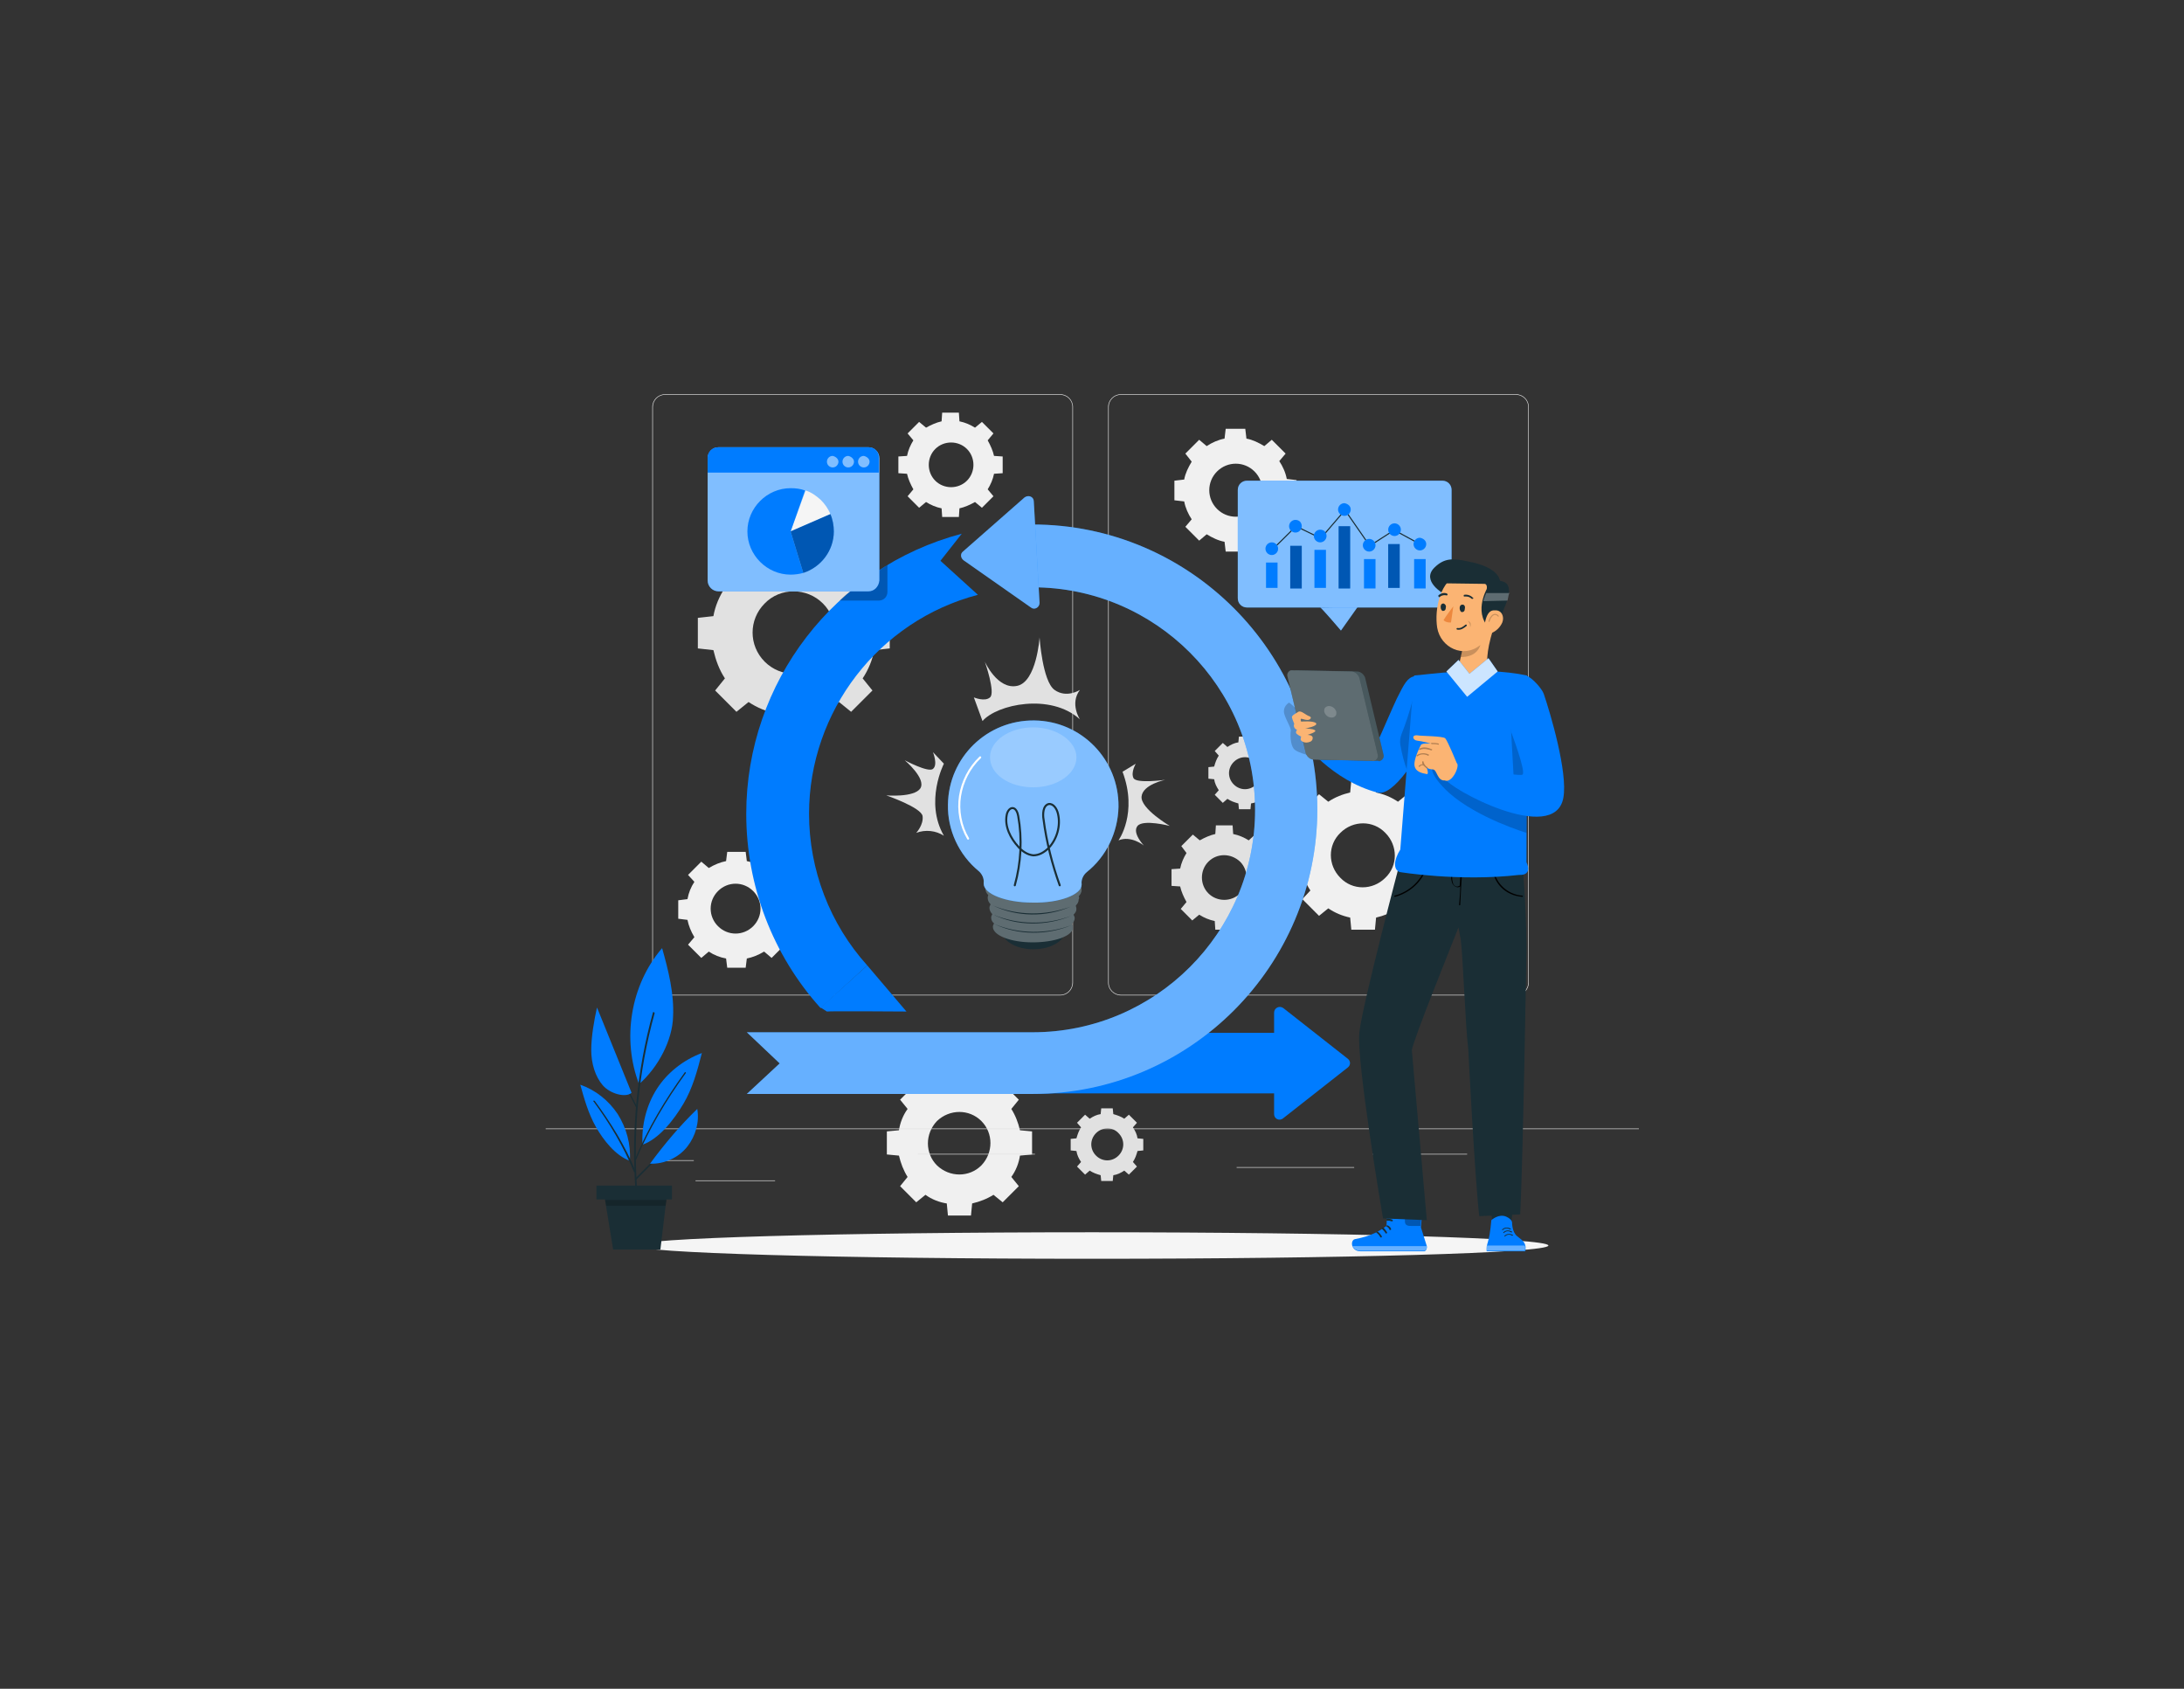 <?xml version="1.0" encoding="UTF-8"?> <svg xmlns="http://www.w3.org/2000/svg" xmlns:xlink="http://www.w3.org/1999/xlink" version="1.1" id="Warstwa_1" x="0px" y="0px" viewBox="0 0 379 293" style="enable-background:new 0 0 379 293;" xml:space="preserve"><rect x="0" y="0" width="379" height="293" fill="#333333" stroke="none"/> <style type="text/css"> .st0{fill:#E1E1E1;} .st1{fill:#F0F0F0;} .st2{fill:#F5F5F5;} .st3{fill:#1A2E35;} .st4{opacity:0.3;fill:#FFFFFF;enable-background:new ;} .st5{fill:#007CFF;} .st6{opacity:0.5;fill:#FFFFFF;enable-background:new ;} .st7{opacity:0.2;fill:#FFFFFF;enable-background:new ;} .st8{fill:none;stroke:#FFFFFF;stroke-width:0.353;stroke-linecap:round;stroke-linejoin:round;stroke-miterlimit:10;} .st9{fill:none;stroke:#1A2E35;stroke-width:0.353;stroke-linecap:round;stroke-linejoin:round;stroke-miterlimit:10;} .st10{opacity:0.5;fill:#FFFFFF;} .st11{fill:none;stroke:#1A2E35;stroke-width:0.19;stroke-miterlimit:10;} .st12{opacity:0.3;} .st13{opacity:0.4;} .st14{fill:#FFFFFF;} .st15{opacity:0.4;fill:#FFFFFF;} .st16{opacity:0.2;} .st17{opacity:0.2;enable-background:new ;} .st18{fill:#FBB473;} .st19{fill:#ED883E;} .st20{fill:none;stroke:#1A2E35;stroke-width:0.284;stroke-linecap:round;stroke-linejoin:round;stroke-miterlimit:10;} .st21{opacity:0.2;fill:none;stroke:#000000;stroke-width:0.19;stroke-linecap:round;stroke-linejoin:round;stroke-miterlimit:10;} .st22{opacity:0.3;fill:#FFFFFF;} .st23{opacity:0.8;fill:#FFFFFF;} .st24{fill:#A7681B;} </style> <path class="st0" d="M170.5,125.1c2.5-2.9,11.8-4.9,16.9-0.3c0,0-1.8-2.7,0-5.1c0,0-2.3,1.5-4.4,0c-2.1-1.5-2.6-9.1-2.6-9.1 s-0.5,7.7-3.9,8.4c-3.4,0.7-5.6-4.2-5.6-4.2s1.9,5.4,0.9,6.2c-0.9,0.8-2.8,0-2.8,0L170.5,125.1z"></path> <path class="st0" d="M163.8,132.5c0,0-3.4,6.6,0,12.5c-1.4-0.9-3.2-1.1-4.8-0.5c0,0,1.3-1.4,1.1-2.9c-0.2-1.5-6.3-3.6-6.3-3.6 s4.8,0.4,5.9-1.2c1.1-1.7-2.7-4.9-2.7-4.9s4.1,2.2,4.9,1.5c0.9-0.7,0-2.9,0-2.9L163.8,132.5z"></path> <path class="st0" d="M194.1,145.8c0,0,3.4-4.7,0.7-11.9l2.3-1.4c0,0-0.9,1.5-0.4,2.5c0.5,1,5.5,0.3,5.5,0.3s-3.9,0.8-4.1,2.9 c-0.2,2.1,4.9,5.1,4.9,5.1s-4.6-1.2-5.6,0c-1,1.2,1.1,3.4,1.1,3.4S196.3,144.9,194.1,145.8z"></path> <path class="st0" d="M125.8,102c-1,1.5-1.7,3.2-2,4.9l-2.7,0.3l0,5.3l2.7,0.3c0.4,1.7,1,3.4,2,4.9l-1.7,2.1l3.7,3.7l2.1-1.7 c1.5,1,3.2,1.7,4.9,2l0.3,2.7l5.3,0l0.3-2.7c1.7-0.4,3.4-1,4.9-2l2.1,1.7l3.7-3.7l-1.7-2.1c1-1.5,1.7-3.2,2-4.9l2.7-0.3l0-5.3 l-2.7-0.3c-0.4-1.7-1-3.4-2-4.9l1.7-2.1l-3.7-3.7l-2.1,1.7c-1.5-1-3.2-1.7-4.9-2l-0.3-2.7l-5.3,0l-0.3,2.7c-1.7,0.4-3.4,1-4.9,2 l-2.1-1.7l-3.7,3.7L125.8,102z M142.8,104.7c2.8,2.8,2.8,7.3,0,10.1c-2.8,2.8-7.3,2.8-10.1,0c-2.8-2.8-2.8-7.3,0-10.1 C135.4,101.9,140,101.9,142.8,104.7z"></path> <path class="st1" d="M158.5,76.4c-0.5,0.8-0.9,1.7-1.1,2.7l-1.5,0.1l0,2.9l1.5,0.1c0.2,0.9,0.6,1.8,1.1,2.7l-1,1.2l2,2l1.2-1 c0.8,0.5,1.7,0.9,2.7,1.1l0.1,1.5l2.9,0l0.1-1.5c0.9-0.2,1.8-0.6,2.7-1.1l1.2,1l2-2l-1-1.2c0.5-0.8,0.9-1.7,1.1-2.7l1.5-0.1l0-2.9 l-1.5-0.1c-0.2-0.9-0.6-1.8-1.1-2.7l1-1.2l-2-2l-1.2,1c-0.8-0.5-1.7-0.9-2.7-1.1l-0.1-1.5l-2.9,0l-0.1,1.5c-0.9,0.2-1.8,0.6-2.7,1.1 l-1.2-1l-2,2L158.5,76.4z M167.8,77.9c1.5,1.5,1.5,4,0,5.5c-1.5,1.5-4,1.5-5.5,0c-1.5-1.5-1.5-4,0-5.5 C163.8,76.4,166.3,76.4,167.8,77.9z"></path> <path class="st0" d="M211.5,131.1c-0.4,0.6-0.6,1.2-0.8,1.9l-1,0.1l0,2l1,0.1c0.1,0.7,0.4,1.3,0.8,1.9l-0.7,0.8l1.4,1.4l0.8-0.7 c0.6,0.4,1.2,0.6,1.9,0.8l0.1,1l2,0l0.1-1c0.7-0.1,1.3-0.4,1.9-0.8l0.8,0.7l1.4-1.4l-0.7-0.8c0.4-0.6,0.6-1.2,0.8-1.9l1-0.1l0-2 l-1-0.1c-0.1-0.7-0.4-1.3-0.8-1.9l0.7-0.8l-1.4-1.4l-0.8,0.7c-0.6-0.4-1.2-0.6-1.9-0.8l-0.1-1l-2,0l-0.1,1c-0.7,0.1-1.3,0.4-1.9,0.8 l-0.8-0.7l-1.4,1.4L211.5,131.1z M218,132.2c1.1,1.1,1.1,2.8,0,3.9c-1.1,1.1-2.8,1.1-3.9,0c-1.1-1.1-1.1-2.8,0-3.9 C215.2,131.1,216.9,131.1,218,132.2z"></path> <path class="st0" d="M187.6,195.6c-0.4,0.6-0.6,1.2-0.8,1.9l-1,0.1l0,2l1,0.1c0.1,0.7,0.4,1.3,0.8,1.9l-0.7,0.8l1.4,1.4l0.8-0.7 c0.6,0.4,1.2,0.6,1.9,0.8l0.1,1l2,0l0.1-1c0.7-0.1,1.3-0.4,1.9-0.8l0.8,0.7l1.4-1.4l-0.7-0.8c0.4-0.6,0.6-1.2,0.8-1.9l1-0.1l0-2 l-1-0.1c-0.1-0.7-0.4-1.3-0.8-1.9l0.7-0.8l-1.4-1.4l-0.8,0.7c-0.6-0.4-1.2-0.6-1.9-0.8l-0.1-1l-2,0l-0.1,1c-0.7,0.1-1.3,0.4-1.9,0.8 l-0.8-0.7l-1.4,1.4L187.6,195.6z M194.1,196.6c1.1,1.1,1.1,2.8,0,3.9c-1.1,1.1-2.8,1.1-3.9,0c-1.1-1.1-1.1-2.8,0-3.9 C191.3,195.5,193.1,195.5,194.1,196.6z"></path> <path class="st0" d="M205.9,148c-0.5,0.8-0.9,1.7-1.1,2.7l-1.5,0.1l0,2.9l1.5,0.1c0.2,0.9,0.6,1.8,1.1,2.7l-1,1.2l2,2l1.2-1 c0.8,0.5,1.7,0.9,2.7,1.1l0.1,1.5l2.9,0l0.1-1.5c0.9-0.2,1.8-0.6,2.7-1.1l1.2,1l2-2l-1-1.2c0.5-0.8,0.9-1.7,1.1-2.7l1.5-0.1l0-2.9 l-1.5-0.1c-0.2-0.9-0.6-1.8-1.1-2.7l1-1.2l-2-2l-1.1,1c-0.8-0.5-1.7-0.9-2.7-1.1l-0.1-1.5l-2.9,0l-0.1,1.5c-0.9,0.2-1.8,0.6-2.7,1.1 l-1.2-1l-2,2L205.9,148z M215.2,149.5c1.5,1.5,1.5,4,0,5.5c-1.5,1.5-4,1.5-5.5,0c-1.5-1.5-1.5-4,0-5.5 C211.2,148,213.6,148,215.2,149.5z"></path> <path class="st1" d="M227.4,142.4c-0.8,1.2-1.3,2.4-1.6,3.8l-2.1,0.2l0,4.1l2.1,0.2c0.3,1.3,0.8,2.6,1.6,3.8L226,156l2.9,2.9 l1.6-1.3c1.2,0.8,2.4,1.3,3.8,1.6l0.2,2.1l4.1,0l0.2-2.1c1.3-0.3,2.6-0.8,3.8-1.6l1.6,1.3l2.9-2.9l-1.3-1.6c0.8-1.2,1.3-2.4,1.6-3.8 l2.1-0.2l0-4.1l-2.1-0.2c-0.3-1.3-0.8-2.6-1.6-3.8l1.3-1.6l-2.9-2.9l-1.6,1.3c-1.2-0.8-2.4-1.3-3.8-1.6l-0.2-2.1l-4.1,0l-0.2,2.1 c-1.3,0.3-2.6,0.8-3.8,1.6l-1.6-1.3l-2.9,2.9L227.4,142.4z M240.4,144.5c2.2,2.2,2.2,5.7,0,7.8c-2.2,2.2-5.7,2.2-7.8,0 c-2.2-2.2-2.2-5.7,0-7.8C234.8,142.3,238.3,142.3,240.4,144.5z"></path> <path class="st1" d="M206.8,80.1c-0.6,1-1.1,2-1.3,3.1l-1.7,0.2l0,3.4l1.7,0.2c0.2,1.1,0.7,2.2,1.3,3.1l-1.1,1.3l2.4,2.4l1.3-1.1 c1,0.6,2,1.1,3.1,1.3l0.2,1.7l3.4,0l0.2-1.7c1.1-0.2,2.2-0.7,3.1-1.3l1.3,1.1l2.4-2.4L222,90c0.6-1,1.1-2,1.3-3.1l1.7-0.2l0-3.4 l-1.7-0.2c-0.2-1.1-0.7-2.2-1.3-3.1l1.1-1.3l-2.4-2.4l-1.3,1.1c-1-0.6-2-1.1-3.1-1.3l-0.2-1.7l-3.4,0l-0.2,1.7 c-1.1,0.2-2.2,0.7-3.1,1.3l-1.3-1.1l-2.4,2.4L206.8,80.1z M217.7,81.8c1.8,1.8,1.8,4.7,0,6.5c-1.8,1.8-4.7,1.8-6.5,0 c-1.8-1.8-1.8-4.7,0-6.5C213,80,215.9,80,217.7,81.8z"></path> <path class="st1" d="M120.5,153c-0.6,0.9-1,1.9-1.2,3l-1.6,0.2l0,3.2l1.6,0.2c0.2,1,0.6,2,1.2,3l-1.1,1.3l2.3,2.3l1.3-1.1 c0.9,0.6,1.9,1,3,1.2l0.2,1.6l3.2,0l0.2-1.6c1-0.2,2-0.6,3-1.2l1.3,1.1l2.3-2.3l-1.1-1.3c0.6-0.9,1-1.9,1.2-3l1.6-0.2l0-3.2 l-1.6-0.2c-0.2-1-0.6-2-1.2-2.9l1.1-1.3l-2.3-2.3l-1.3,1.1c-0.9-0.6-1.9-1-3-1.2l-0.2-1.6l-3.2,0l-0.2,1.6c-1,0.2-2,0.6-3,1.2 l-1.3-1.1l-2.3,2.3L120.5,153z M130.7,154.6c1.7,1.7,1.7,4.4,0,6.1c-1.7,1.7-4.4,1.7-6.1,0c-1.7-1.7-1.7-4.4,0-6.1 C126.3,152.9,129,152.9,130.7,154.6z"></path> <path class="st1" d="M157.5,192.4c-0.8,1.1-1.3,2.4-1.5,3.7l-2.1,0.2l0,4l2.1,0.2c0.3,1.3,0.8,2.6,1.5,3.7l-1.3,1.6l2.8,2.8l1.6-1.3 c1.1,0.8,2.4,1.3,3.7,1.5l0.2,2.1l4,0l0.2-2.1c1.3-0.3,2.6-0.8,3.7-1.5l1.6,1.3l2.8-2.8l-1.3-1.6c0.8-1.1,1.3-2.4,1.5-3.7l2.1-0.2 l0-4l-2.1-0.2c-0.3-1.3-0.8-2.6-1.5-3.7l1.3-1.6l-2.8-2.8l-1.6,1.3c-1.1-0.8-2.4-1.3-3.7-1.5l-0.2-2.1l-4,0l-0.2,2.1 c-1.3,0.3-2.6,0.8-3.7,1.5L159,188l-2.8,2.8L157.5,192.4z M170.3,194.5c2.1,2.1,2.1,5.5,0,7.7c-2.1,2.1-5.5,2.1-7.7,0 c-2.1-2.1-2.1-5.5,0-7.7C164.8,192.4,168.2,192.4,170.3,194.5z"></path> <g> <g> <g> <g> <g> <path class="st0" d="M263.1,172.7h-68.6c-1.2,0-2.2-1-2.2-2.2V70.6c0-1.2,1-2.2,2.2-2.2h68.6c1.2,0,2.2,1,2.2,2.2v99.9 C265.3,171.7,264.3,172.7,263.1,172.7z M194.5,68.5c-1.2,0-2.1,1-2.1,2.1v99.9c0,1.2,1,2.1,2.1,2.1h68.6c1.2,0,2.1-1,2.1-2.1 V70.6c0-1.2-1-2.1-2.1-2.1H194.5z"></path> </g> </g> <g> <g> <path class="st0" d="M184,172.7h-68.6c-1.2,0-2.2-1-2.2-2.2V70.6c0-1.2,1-2.2,2.2-2.2H184c1.2,0,2.2,1,2.2,2.2v99.9 C186.2,171.7,185.2,172.7,184,172.7z M115.4,68.5c-1.2,0-2.1,1-2.1,2.1v99.9c0,1.2,1,2.1,2.1,2.1H184c1.2,0,2.1-1,2.1-2.1V70.6 c0-1.2-1-2.1-2.1-2.1H115.4z"></path> </g> </g> </g> <g> <g> <rect x="94.7" y="195.8" class="st0" width="189.7" height="0.1"></rect> </g> </g> </g> <rect x="114.3" y="201.3" class="st0" width="6.1" height="0.1"></rect> <rect x="159.3" y="200.2" class="st0" width="20.3" height="0.1"></rect> <rect x="120.7" y="204.8" class="st0" width="13.8" height="0.1"></rect> <rect x="238.2" y="200.2" class="st0" width="16.4" height="0.1"></rect> <rect x="257.9" y="200.2" class="st0" width="2.4" height="0.1"></rect> <rect x="214.6" y="202.5" class="st0" width="20.4" height="0.1"></rect> </g> <g> <g> <path class="st2" d="M268.7,216.1c0,1.3-35.5,2.3-79.2,2.3s-79.2-1-79.2-2.3c0-1.3,35.5-2.3,79.2-2.3S268.7,214.8,268.7,216.1z"></path> </g> </g> <g id="freepik--light-bulb--inject-2"> <g> <g> <path class="st3" d="M184.8,161.5c0,1.8-2.5,3.2-5.5,3.2c-3,0-5.5-1.5-5.4-3.3c0-1.8,2.5-3.2,5.5-3.2 C182.4,158.2,184.8,159.7,184.8,161.5z"></path> <path class="st3" d="M187.2,155.5c0.3-0.3,0.5-0.7,0.5-1.1c0-1.8-3.7-3.2-8.3-3.3c-4.6,0-8.4,1.3-8.4,3.1c0,0.4,0.2,0.8,0.5,1.1 c-0.1,0.2-0.1,0.4-0.1,0.5c0,0.4,0.2,0.8,0.5,1.1c-0.1,0.2-0.2,0.4-0.2,0.6c0,0.4,0.2,0.8,0.5,1.1c-0.1,0.2-0.2,0.4-0.2,0.6 c0,0.4,0.2,0.8,0.5,1c-0.1,0.2-0.2,0.4-0.2,0.6c0,1.5,3.1,2.7,6.9,2.7c3.8,0,7-1.1,7-2.6c0-0.2-0.1-0.4-0.2-0.6 c0.3-0.3,0.5-0.6,0.5-1c0-0.2-0.1-0.4-0.2-0.6c0.3-0.3,0.5-0.6,0.5-1c0-0.2-0.1-0.4-0.1-0.6c0.3-0.3,0.5-0.6,0.5-1.1 C187.3,155.9,187.3,155.7,187.2,155.5z"></path> <path class="st4" d="M187.2,155.5c0.3-0.3,0.5-0.7,0.5-1.1c0-1.8-3.7-3.2-8.3-3.3c-4.6,0-8.4,1.3-8.4,3.1c0,0.4,0.2,0.8,0.5,1.1 c-0.1,0.2-0.1,0.4-0.1,0.5c0,0.4,0.2,0.8,0.5,1.1c-0.1,0.2-0.2,0.4-0.2,0.6c0,0.4,0.2,0.8,0.5,1.1c-0.1,0.2-0.2,0.4-0.2,0.6 c0,0.4,0.2,0.8,0.5,1c-0.1,0.2-0.2,0.4-0.2,0.6c0,1.5,3.1,2.7,6.9,2.7c3.8,0,7-1.1,7-2.6c0-0.2-0.1-0.4-0.2-0.6 c0.3-0.3,0.5-0.6,0.5-1c0-0.2-0.1-0.4-0.2-0.6c0.3-0.3,0.5-0.6,0.5-1c0-0.2-0.1-0.4-0.1-0.6c0.3-0.3,0.5-0.6,0.5-1.1 C187.3,155.9,187.3,155.7,187.2,155.5z"></path> <path class="st5" d="M194.1,140c0.1-8.2-6.4-14.9-14.6-15c-8.2-0.1-14.9,6.4-15,14.6c-0.1,4.4,1.9,8.7,5.3,11.5 c0.6,0.5,1,1.3,0.9,2.1c0,0,0,0.1,0,0.1c0,1.8,3.8,3.3,8.5,3.3c4.7,0.1,8.5-1.4,8.5-3.1c0,0,0-0.1,0-0.1 c-0.1-0.8,0.3-1.6,0.9-2.1C192,148.6,194,144.4,194.1,140z"></path> <path class="st6" d="M194.1,140c0.1-8.2-6.4-14.9-14.6-15c-8.2-0.1-14.9,6.4-15,14.6c-0.1,4.4,1.9,8.7,5.3,11.5 c0.6,0.5,1,1.3,0.9,2.1c0,0,0,0.1,0,0.1c0,1.8,3.8,3.3,8.5,3.3c4.7,0.1,8.5-1.4,8.5-3.1c0,0,0-0.1,0-0.1 c-0.1-0.8,0.3-1.6,0.9-2.1C192,148.6,194,144.4,194.1,140z"></path> <path class="st7" d="M186.8,131.4c0,2.9-3.4,5.2-7.5,5.2c-4.2,0-7.5-2.3-7.5-5.2c0-2.9,3.4-5.2,7.5-5.2 C183.4,126.2,186.8,128.6,186.8,131.4z"></path> </g> <path class="st8" d="M168,145.5c-1.3-2.2-1.8-4.9-1.4-7.4c0.4-2.5,1.6-4.9,3.5-6.7"></path> <g> <path class="st3" d="M172.5,160.3c4.3,1.8,9.2,1.8,13.5,0.2C181.7,162.3,176.7,162.3,172.5,160.3L172.5,160.3z"></path> </g> <g> <path class="st3" d="M172.4,158.7c4.3,1.8,9.2,1.8,13.5,0.2C181.6,160.7,176.5,160.7,172.4,158.7L172.4,158.7z"></path> </g> <g> <path class="st3" d="M172.3,157.1c4.3,1.8,9.2,1.8,13.5,0.2C181.5,159.2,176.4,159.1,172.3,157.1L172.3,157.1z"></path> </g> <path class="st9" d="M176.1,153.6c1.1-3.9,1.3-8.1,0.6-12c-0.1-0.6-0.4-1.4-1-1.4c-0.5,0-0.9,0.6-1,1.2c-0.4,2,0.7,4.1,2,5.5 c0.7,0.8,1.6,1.4,2.6,1.5c1,0,1.9-0.5,2.7-1.3c1.4-1.5,2.1-3.8,1.6-5.9c-0.2-0.9-0.8-1.8-1.6-1.7c-0.5,0.1-0.8,0.6-0.9,1.1 c-0.1,0.5-0.1,1.1,0,1.6c0.5,3.9,1.5,7.8,2.8,11.4"></path> </g> </g> <g> <g> <path class="st5" d="M229.1,105.4c0.2,0,3.6,4,3.6,4l2.9-4.1L229.1,105.4z"></path> <path class="st10" d="M229.1,105.4c0.2,0,3.6,4,3.6,4l2.9-4.1L229.1,105.4z"></path> </g> <g> <g> <path class="st5" d="M250.3,105.4h-33.9c-0.9,0-1.6-0.7-1.6-1.6V85c0-0.9,0.7-1.6,1.6-1.6h33.9c0.9,0,1.6,0.7,1.6,1.6v18.8 C251.8,104.7,251.1,105.4,250.3,105.4z"></path> <path class="st10" d="M250.3,105.4h-33.9c-0.9,0-1.6-0.7-1.6-1.6V85c0-0.9,0.7-1.6,1.6-1.6h33.9c0.9,0,1.6,0.7,1.6,1.6v18.8 C251.8,104.7,251.1,105.4,250.3,105.4z"></path> </g> <path class="st11" d="M220.4,95.7c0.2-0.1,4.5-4.4,4.5-4.4l4.3,2.1l4.2-4.9l4.3,6.2l4.2-2.7"></path> <rect x="219.7" y="97.6" class="st5" width="2" height="4.4"></rect> <rect x="223.9" y="94.7" class="st5" width="2" height="7.4"></rect> <rect x="228.1" y="95.4" class="st5" width="2" height="6.6"></rect> <rect x="232.3" y="91.3" class="st5" width="2" height="10.8"></rect> <rect x="236.7" y="97" class="st5" width="2" height="5.1"></rect> <path class="st5" d="M221.8,95.2c0,0.6-0.5,1.1-1.1,1.1c-0.6,0-1.1-0.5-1.1-1.1c0-0.6,0.5-1.1,1.1-1.1 C221.3,94.1,221.8,94.6,221.8,95.2z"></path> <path class="st5" d="M225.9,91.3c0,0.6-0.5,1.1-1.1,1.1c-0.6,0-1.1-0.5-1.1-1.1c0-0.6,0.5-1.1,1.1-1.1 C225.5,90.2,225.9,90.7,225.9,91.3z"></path> <path class="st5" d="M230.2,93c0,0.6-0.5,1.1-1.1,1.1c-0.6,0-1.1-0.5-1.1-1.1c0-0.6,0.5-1.1,1.1-1.1 C229.8,91.9,230.2,92.4,230.2,93z"></path> <path class="st5" d="M234.4,88.4c0,0.6-0.5,1.1-1.1,1.1c-0.6,0-1.1-0.5-1.1-1.1c0-0.6,0.5-1.1,1.1-1.1 C233.9,87.4,234.4,87.8,234.4,88.4z"></path> <path class="st5" d="M238.7,94.6c0,0.6-0.5,1.1-1.1,1.1c-0.6,0-1.1-0.5-1.1-1.1c0-0.6,0.5-1.1,1.1-1.1 C238.2,93.5,238.7,94,238.7,94.6z"></path> <rect x="240.9" y="94.4" class="st5" width="2" height="7.6"></rect> <rect x="223.9" y="94.7" class="st12" width="2" height="7.4"></rect> <rect x="232.3" y="91.3" class="st12" width="2" height="10.8"></rect> <rect x="240.9" y="94.4" class="st12" width="2" height="7.6"></rect> <rect x="245.4" y="97" class="st5" width="2" height="5.1"></rect> <line class="st11" x1="241.8" y1="91.9" x2="246.4" y2="94.4"></line> <path class="st5" d="M243.1,91.9c0,0.6-0.5,1.1-1.1,1.1c-0.6,0-1.1-0.5-1.1-1.1c0-0.6,0.5-1.1,1.1-1.1 C242.6,90.8,243.1,91.3,243.1,91.9z"></path> <path class="st5" d="M247.5,94.4c0,0.6-0.5,1.1-1.1,1.1c-0.6,0-1.1-0.5-1.1-1.1c0-0.6,0.5-1.1,1.1-1.1 C247,93.4,247.5,93.8,247.5,94.4z"></path> </g> </g> <g> <g> <g> <path class="st5" d="M221.1,193.3v-17.6c0-0.8,0.9-1.3,1.6-0.8l11.2,8.8c0.5,0.4,0.5,1.1,0,1.5l-11.2,8.8 C222,194.6,221.1,194.1,221.1,193.3z"></path> </g> <g> <rect x="170" y="179.2" class="st5" width="52.9" height="10.5"></rect> </g> </g> <g> <path class="st5" d="M179.2,189.8h-49.6l5.7-5.3l-5.7-5.4h49.6c21.3,0,38.6-17.3,38.6-38.6c0-21.3-17.3-38.6-38.6-38.6V91 c27.2,0,49.4,22.2,49.4,49.4C228.6,167.6,206.5,189.8,179.2,189.8z"></path> </g> <g class="st13"> <path class="st14" d="M179.2,189.8h-49.6l5.7-5.3l-5.7-5.4h49.6c21.3,0,38.6-17.3,38.6-38.6c0-21.3-17.3-38.6-38.6-38.6V91 c27.2,0,49.4,22.2,49.4,49.4C228.6,167.6,206.5,189.8,179.2,189.8z"></path> </g> <g> <g> <path class="st5" d="M142.4,174.9c-8.3-9.2-12.9-21.2-12.9-33.7c0-22.8,15.4-42.8,37.4-48.6l-3.7,4.7l6.5,5.9 c-17.2,4.5-29.3,20.2-29.3,38c0,9.7,3.6,19.1,10.1,26.3L142.4,174.9z"></path> </g> <path class="st5" d="M143.5,175.5c0.4-0.1,13.8,0,13.8,0l-6.8-8l-8.1,7.3L143.5,175.5z"></path> </g> <g> <path class="st5" d="M179.4,87l1,17.6c0,0.8-0.9,1.3-1.5,0.8l-11.7-8.2c-0.5-0.4-0.6-1.1-0.1-1.5l10.7-9.4 C178.5,85.8,179.4,86.2,179.4,87z"></path> <path class="st15" d="M179.4,87l1,17.6c0,0.8-0.9,1.3-1.5,0.8l-11.7-8.2c-0.5-0.4-0.6-1.1-0.1-1.5l10.7-9.4 C178.5,85.8,179.4,86.2,179.4,87z"></path> </g> </g> <path class="st12" d="M145.7,104.2h6.8c0.9,0,1.5-0.7,1.5-1.5V98C154.1,98,148.2,101.7,145.7,104.2z"></path> <path class="st16" d="M223.7,121.9c0,0-0.9,0.5-0.9,1.5c0,1,1.3,2.8,1.2,3.4c-0.1,0.6-0.1,2.3,0.5,3.1c0.6,0.8,3.7,1.4,3.7,1.4 c0,0-0.3-2.2-0.8-4.4C227.1,124.4,223.7,121.9,223.7,121.9"></path> <g> <g> <g> <path class="st5" d="M114.9,164.5c-5.5,6.4-7,15.8-4,23.6c3.4-3,5.8-7.7,5.9-11.7C117,172.4,116,168.4,114.9,164.5z"></path> </g> <g> <path class="st5" d="M114,188.9c-1.8,2.8-2.7,6.3-2.5,9.7c2.9-1,5.5-4.4,7.1-7.1c1.6-2.7,2.4-5.7,3.2-8.8 C118.6,183.9,115.8,186.1,114,188.9z"></path> </g> <g> <g> <path class="st3" d="M113.3,175.7c-2.8,10.1-3.8,20.7-3,31.2c0,0.2,0.3,0.2,0.3,0c-0.8-10.5,0.2-21,3-31.1 C113.6,175.6,113.3,175.5,113.3,175.7L113.3,175.7z"></path> </g> </g> <g> <g> <path class="st3" d="M110.4,201.2c2.2-5.3,5.2-10.3,8.6-15c0.1-0.1-0.1-0.3-0.2-0.1c-3.4,4.7-6.4,9.7-8.6,15 C110,201.3,110.3,201.4,110.4,201.2L110.4,201.2z"></path> </g> </g> <g> <path class="st5" d="M107.2,193.3c1.5,2.4,2.3,5.2,2.1,8.1c-2.5-0.9-4.6-3.6-5.9-5.9c-1.3-2.3-2-4.8-2.7-7.3 C103.3,189.1,105.6,190.9,107.2,193.3z"></path> </g> <g> <g> <path class="st3" d="M110.3,203.2c-1.8-4.4-4.3-8.4-7.1-12.2c-0.1-0.1-0.4,0-0.2,0.1c2.8,3.8,5.2,7.8,7,12.2 C110.1,203.5,110.4,203.4,110.3,203.2L110.3,203.2z"></path> </g> </g> <g> <g> <path class="st3" d="M110.4,204.7c3.5-3.6,7-7.1,10.5-10.6c0.1-0.1-0.1-0.3-0.2-0.2c-3.5,3.6-7,7.1-10.5,10.6 C110.1,204.6,110.3,204.8,110.4,204.7L110.4,204.7z"></path> </g> </g> <g> <path class="st5" d="M121,192.4c-3,2.9-5.7,6.1-8.2,9.5l0.6,0c2.3-0.1,4.5-1.2,5.9-3S121.4,194.7,121,192.4z"></path> </g> <g> <g> <g> <path class="st3" d="M106.7,185.5c1.3,2.1,2.5,4.3,3.6,6.5c0.1,0.2,0.3,0,0.2-0.1c-1.1-2.2-2.4-4.4-3.6-6.5 C106.9,185.2,106.6,185.3,106.7,185.5L106.7,185.5z"></path> </g> </g> <g> <path class="st5" d="M103.6,174.8c-0.5,2.2-1,5.1-1,7.4c0,2.3,0.7,4.6,2,6.1c1.3,1.5,4,2.2,5,1.3L103.6,174.8z"></path> </g> </g> </g> <rect x="103.5" y="205.7" class="st3" width="13.1" height="2.4"></rect> <polygon class="st3" points="114.6,216.8 106.4,216.8 104.9,207.6 115.7,207.6 "></polygon> <polygon class="st16" points="105,208.2 115.7,208.2 115.5,209.2 105.2,209.2 "></polygon> </g> <g> <g> <g> <path class="st5" d="M150.7,102.6h-26c-1,0-1.9-0.8-1.9-1.9V79.5c0-1,0.8-1.9,1.9-1.9h26c1,0,1.9,0.8,1.9,1.9v21.2 C152.5,101.8,151.7,102.6,150.7,102.6z"></path> <path class="st10" d="M150.7,102.6h-26c-1,0-1.9-0.8-1.9-1.9V79.5c0-1,0.8-1.9,1.9-1.9h26c1,0,1.9,0.8,1.9,1.9v21.2 C152.5,101.8,151.7,102.6,150.7,102.6z"></path> <path class="st5" d="M152.5,82h-29.7v-2.6c0-1,0.8-1.8,1.8-1.8h26.2c1,0,1.7,0.8,1.7,1.7V82z"></path> </g> <g> <path class="st10" d="M150.9,80.1c0,0.5-0.4,1-1,1c-0.5,0-1-0.4-1-1c0-0.5,0.4-1,1-1C150.4,79.2,150.9,79.6,150.9,80.1z"></path> <path class="st10" d="M148.2,80.1c0,0.5-0.4,1-1,1c-0.5,0-1-0.4-1-1c0-0.5,0.4-1,1-1C147.7,79.2,148.2,79.6,148.2,80.1z"></path> <path class="st10" d="M145.5,80.1c0,0.5-0.4,1-1,1c-0.5,0-1-0.4-1-1c0-0.5,0.4-1,1-1C145,79.2,145.5,79.6,145.5,80.1z"></path> </g> </g> <g> <path class="st2" d="M137.2,92.2l2.6-7.1c1,0.3,1.8,0.9,2.6,1.6c0.7,0.7,1.3,1.5,1.7,2.5L137.2,92.2z"></path> <path class="st5" d="M137.2,92.2l2.2,7.2c-0.7,0.2-1.5,0.3-2.2,0.3c-4.1,0-7.5-3.4-7.5-7.5c0-4.1,3.4-7.5,7.5-7.5 c0.9,0,1.7,0.1,2.5,0.4L137.2,92.2z"></path> <path class="st5" d="M137.2,92.2l6.9-3c0.4,0.9,0.6,2,0.6,3c0,3.3-2.2,6.2-5.3,7.2L137.2,92.2z"></path> <path class="st12" d="M137.2,92.2l6.9-3c0.4,0.9,0.6,2,0.6,3c0,3.3-2.2,6.2-5.3,7.2L137.2,92.2z"></path> </g> </g> <g> <path class="st5" d="M245.5,117.3c-1.3,0.3-1.8,1.3-3.1,3.9c-1.6,3.4-4,9.4-4.5,9.5c-0.7,0.1-10.3-3.7-10.3-3.7l-1.5,1.7 c0,0,5,6.7,12.9,8.8c1.4,0.4,3.2-1.2,4.9-3.4c0.3-0.4,0.7-0.9,1-1.3c1.8-2.6,3.3-5.3,4.7-8.2L245.5,117.3L245.5,117.3z"></path> <path class="st17" d="M245.1,121.6c-0.4,1.6-1.2,4.1-1.9,5.8c-0.2,0.6-0.3,1.2-0.2,1.8c0.3,1.7,0.7,3.2,1.2,4.5 c0.3,0.8,1.5,0.7,1.6,1.6c0.3-0.4,0.7-0.9,1-1.3l0.7-2.9L245.1,121.6z"></path> <path class="st3" d="M239.5,132c0.4-0.1,0.7-0.6,0.6-1l-3.2-13.4c-0.2-0.6-0.8-1.1-1.4-1.1l-10.2-0.2c-0.1,0-0.2,0-0.3,0 c-0.4,0.1-0.7,0.6-0.6,1l3.2,13.4c0.2,0.6,0.8,1.1,1.4,1.1l10.2,0.2C239.3,132.1,239.4,132.1,239.5,132z"></path> <path class="st7" d="M239.5,132c0.4-0.1,0.7-0.6,0.6-1l-3.2-13.4c-0.2-0.6-0.8-1.1-1.4-1.1l-10.2-0.2c-0.1,0-0.2,0-0.3,0 c-0.4,0.1-0.7,0.6-0.6,1l3.2,13.4c0.2,0.6,0.8,1.1,1.4,1.1l10.2,0.2C239.3,132.1,239.4,132.1,239.5,132z"></path> <path class="st3" d="M238.5,132c0.4-0.1,0.7-0.6,0.6-1l-3.2-13.4c-0.2-0.6-0.8-1.1-1.4-1.1l-10.2-0.2c-0.1,0-0.2,0-0.3,0 c-0.4,0.1-0.7,0.6-0.6,1l3.2,13.4c0.2,0.6,0.8,1.1,1.4,1.1l10.2,0.2C238.2,132.1,238.4,132,238.5,132z"></path> <path class="st4" d="M238.5,132c0.4-0.1,0.7-0.6,0.6-1l-3.2-13.4c-0.2-0.6-0.8-1.1-1.4-1.1l-10.2-0.2c-0.1,0-0.2,0-0.3,0 c-0.4,0.1-0.7,0.6-0.6,1l3.2,13.4c0.2,0.6,0.8,1.1,1.4,1.1l10.2,0.2C238.2,132.1,238.4,132,238.5,132z"></path> <path class="st7" d="M229.8,123.2c0-0.4,0.4-0.7,0.8-0.7c0.6,0,1.1,0.4,1.3,1c0,0.1,0,0.2,0,0.3c0,0.4-0.4,0.7-0.8,0.7 c-0.6,0-1.1-0.4-1.3-1C229.8,123.4,229.8,123.3,229.8,123.2z"></path> <path class="st18" d="M225.8,124.7c0.2,0,1.1,0.4,1.5,0.1c0.4-0.3,0-0.5,0-0.5c-0.7-0.2-1.5-1.1-2-0.8c-0.4,0.3-1.2,0.6-1.1,1 c0.1,0.4,0.3,0.8,0.4,1.1c-0.1,0.2-0.1,0.4,0,0.6c0.1,0.2,0.3,0.4,0.5,0.4c-0.1,0.1-0.2,0.3-0.2,0.5c0,0.3,0.9,0.7,0.9,0.7 s-0.2,0.5,0,0.7c0.3,0.3,0.8,0.4,1.2,0.3c0.5-0.1,0.8-0.3,0.8-0.8c0-0.5-0.9-0.5-0.9-0.5s1.7-0.5,1.3-0.8c-0.4-0.3-1.7-0.3-1.7-0.3 s2.2-0.4,1.9-0.9c-0.4-0.5-2.6-0.3-2.6-0.3S225.6,124.8,225.8,124.7z"></path> <g> <g> <g> <g> <polygon class="st18" points="244.9,204.4 245.8,212.6 242.9,213 239.8,205.3 "></polygon> </g> </g> </g> <path class="st5" d="M240.6,211c0-0.5,0-0.9,0.6-0.9l0.8,0c0.3,0,0.5,0.2,0.8,0.4c1.9,1.2,2.7-0.4,3.4-0.4c0.9,0,0.3,2.8,0.4,2.9 l1,3.2c0.1,0.3-0.1,0.8-0.4,0.9c-0.1,0-0.1,0-0.2,0c-1.7,0-2.5,0-4.5,0h-6.4c-1.7,0-1.8-1.9-1-2.1c3.2-0.6,4.5-1.6,5.5-2.3 C240.6,212.7,240.7,211.7,240.6,211z"></path> <path class="st15" d="M236.1,217h6.4c2.1,0,2.9,0,4.5,0c0.1,0,0.1,0,0.2,0c0.2-0.1,0.4-0.3,0.4-0.6l0-0.2h-12.9 C234.9,216.6,235.3,217,236.1,217z"></path> <g> <g> <path class="st3" d="M238.9,213.9c0.1,0.1,0.3,0.2,0.4,0.4c0,0,0,0,0,0c0,0,0,0,0,0c0,0,0,0,0,0c0,0,0.1,0.1,0.1,0.1 c0,0.1,0.1,0.1,0.1,0.2c0,0.1,0.1,0.1,0.2,0.1c0.1,0,0.1-0.1,0.1-0.2c-0.2-0.3-0.4-0.6-0.7-0.8c-0.1,0-0.1-0.1-0.2,0 C238.8,213.7,238.8,213.8,238.9,213.9L238.9,213.9z"></path> </g> </g> <g> <g> <path class="st3" d="M239.9,213.3c0.1,0.1,0.2,0.2,0.3,0.3c0,0,0,0,0,0c0,0,0,0,0,0c0,0,0,0,0,0c0,0,0,0.1,0.1,0.1 c0,0.1,0.1,0.1,0.1,0.2c0,0.1,0.1,0.1,0.2,0.1c0.1,0,0.1-0.1,0.1-0.2c-0.2-0.3-0.4-0.6-0.6-0.8c-0.1,0-0.1-0.1-0.2,0 C239.8,213.2,239.8,213.2,239.9,213.3L239.9,213.3z"></path> </g> </g> <g> <g> <path class="st3" d="M240.6,212.8c0.1,0,0.1,0.1,0.2,0.1c0,0,0,0,0,0c0,0,0,0,0,0c0,0,0,0,0,0c0,0,0,0,0.1,0.1c0,0,0,0,0.1,0.1 c0,0,0,0,0,0c0,0,0,0,0,0c0,0,0,0,0,0c0,0,0,0,0,0c0,0.1,0.1,0.1,0.1,0.2c0,0.1,0.1,0.1,0.2,0.1c0.1,0,0.1-0.1,0.1-0.2 c-0.1-0.3-0.4-0.5-0.6-0.6c-0.1,0-0.2,0-0.2,0.1C240.6,212.7,240.6,212.8,240.6,212.8L240.6,212.8z"></path> </g> </g> <g> <g> <path class="st3" d="M240.7,211.8c0.1,0,0.1,0,0.2,0c0.1,0,0.1,0,0.2,0c0.1,0,0.3,0.1,0.4,0.1c0.1,0,0.2,0,0.2-0.1 c0-0.1,0-0.1-0.1-0.2c-0.3-0.1-0.6-0.2-0.9-0.2c-0.1,0-0.1,0.1-0.1,0.1C240.6,211.8,240.6,211.8,240.7,211.8L240.7,211.8z"></path> </g> </g> <g class="st12"> <path d="M243.8,211.9c0,0.3,0.1,0.6,0.4,0.7c0.2,0.1,0.4,0.1,0.6,0.1c0.6,0,1.2,0,1.7,0l0,0c0.1-0.8,0.3-2.6-0.4-2.6 c-0.6,0-1.2,1.1-2.3,0.7C243.8,211.2,243.8,211.7,243.8,211.9z"></path> </g> <g> <path class="st3" d="M235.9,179.1c0.5-4.7,7.1-29.7,7.1-29.7l8.3-0.2l12.8-0.4c0,0,0.7,6.7,0.8,15.5c0,0-0.6,37.5-1.1,46.4 l-7.1,0.3c-0.8-7-1.9-28.9-1.9-28.9c-0.5-4-0.9-15.7-1.3-19c-0.1-0.7-0.3-1.5-0.4-2.2c-1.4,3.6-7.7,19.1-8.1,21.3l2.6,29.5 l-7.6-0.3C240,211.4,235.3,183.8,235.9,179.1z"></path> <path d="M247.4,150.4c-0.8,2.4-2.8,4.3-5.4,5c-0.1,0-0.1,0.2,0.1,0.2c2.6-0.7,4.8-2.7,5.5-5.2 C247.6,150.3,247.4,150.2,247.4,150.4L247.4,150.4z"></path> <path d="M253.8,150.7c-0.2,2.1-0.3,4.2-0.4,6.3c0,0.1-0.2,0.1-0.2,0c0.1-1.1,0.2-2.2,0.2-3.2c-0.5,0.4-1.2-0.1-1.4-0.6 c-0.3-0.9-0.2-1.9,0-2.8c0-0.1,0.3-0.1,0.2,0.1c-0.2,0.6-0.2,1.2-0.2,1.9c0,0.3,0.1,0.7,0.2,1c0.2,0.3,0.6,0.6,1,0.3 c0,0,0.1,0,0.1,0c0.1-1,0.1-1.9,0.2-2.9C253.5,150.6,253.8,150.6,253.8,150.7z"></path> <path d="M259,150.3c0,2.8,2.2,5.1,5.2,5.3c0.1,0,0.1-0.2,0-0.2c-2.8-0.2-5-2.5-5-5.1C259.2,150.2,259,150.2,259,150.3L259,150.3z "></path> </g> <g> <g> <polygon class="st3" points="257.9,204.8 259.2,213.2 262.1,213.3 263.1,205.2 "></polygon> </g> </g> <g> <path class="st5" d="M264.7,217.1H258c0,0-0.1-0.3,0-0.9c0-0.1,0.1-0.2,0.1-0.4c0,0,0,0,0,0c0.1-0.2,0.1-0.4,0.2-0.7 c0.3-1,0.5-3.4,0.5-3.4s1.3-1.2,2.6-0.6c1.1,0.5,1,1.1,1,1.1s0,1.6,0.9,2.3c0.5,0.4,1.1,0.8,1.3,1.3c0,0.1,0.1,0.2,0.1,0.3 c0,0,0,0,0,0C264.8,216.4,264.7,216.7,264.7,217.1z"></path> </g> <path class="st15" d="M258,216.1c-0.2,0.7,0,0.9,0,0.9h6.6c0.1-0.4,0.1-0.7,0-0.9H258z"></path> <g> <g> <path class="st3" d="M262,213.3c-0.4-0.3-0.9-0.2-1.2,0.1c-0.1,0.1-0.2,0-0.1-0.1c0.4-0.4,1-0.4,1.5-0.1 C262.3,213.2,262.1,213.3,262,213.3L262,213.3z"></path> </g> </g> <g> <g> <path class="st3" d="M262.2,213.8c-0.4-0.3-0.9-0.2-1.2,0.1c-0.1,0.1-0.2,0-0.1-0.1c0.4-0.4,1-0.4,1.5-0.1 C262.4,213.8,262.3,213.9,262.2,213.8L262.2,213.8z"></path> </g> </g> <g> <g> <path class="st3" d="M262.4,214.4c-0.4-0.3-0.9-0.2-1.2,0.1c-0.1,0.1-0.2,0-0.1-0.1c0.4-0.4,1-0.4,1.5-0.1 C262.6,214.3,262.5,214.4,262.4,214.4L262.4,214.4z"></path> </g> </g> <path class="st5" d="M243,147.4c-1.2,1.9-1.2,3.5-0.1,3.9c0,0,10.3,1.7,20.7,0.5c2.5,0.1,1.3-2.2,1.3-2.2l0.1-32.4 c-8-1.7-17.6-0.1-19.6,0L243,147.4z"></path> <path class="st17" d="M265,136.1v-10.7c0,0,1.6,11,0.8,13.7L265,136.1z"></path> <g> <path class="st3" d="M250.5,103c0,0-3.9-2.2-1.6-4.5c1.8-1.8,3.4-1.6,5.8-1.1c5.9,1.1,5.6,3.6,5.6,3.6L250.5,103z"></path> <g> <path class="st18" d="M258.1,115.5c0,0-0.3-2.3,1-6.2c0,0-0.2-0.1-0.2-0.1c0.2-0.6,0.4-1.1,0.6-1.5c0,0,0,0,0,0l-5.6,3.1 c0.1,1.3-0.5,3.7-0.8,4.8c0,0-0.8,1.9,1.7,2.1C256.6,117.7,258.1,115.5,258.1,115.5z"></path> <path class="st16" d="M253.7,112.5l3.2-0.6c-0.3,1-1.2,2.1-3.4,2.1C253.4,114.1,253.7,113,253.7,112.5z"></path> </g> <g> <path class="st18" d="M259.6,104.9c-0.5,3.5-0.7,5.4-2.7,7c-2.9,2.4-6.9,0.5-7.5-3c-0.5-3.2,0.5-8.3,4-9.4 C257,98.5,260.1,101.5,259.6,104.9z"></path> <path class="st3" d="M260.4,100.8c-4.2-4.1-8.6-1.8-10.2,0.4l7.4,0.1c0.3,0,0.5,0.3,0.4,0.9c0,0-2.6,4.6,1,7.2 c1.3-0.5,1.5-2.6,2-3.8C261.8,103.8,262.7,101.1,260.4,100.8z"></path> <path class="st18" d="M260.7,108c-0.4,0.9-1.1,1.5-1.8,1.8c-1.1,0.4-1.4-0.7-1.2-1.8c0.2-1,0.6-2.2,1.7-2.1 C260.6,105.8,261.1,107,260.7,108z"></path> <path class="st3" d="M254.2,105.6c0,0.4-0.2,0.6-0.5,0.6c-0.2,0-0.4-0.3-0.4-0.7c0-0.4,0.2-0.6,0.5-0.6 C254.1,104.9,254.3,105.2,254.2,105.6z"></path> <path class="st3" d="M250.9,105.4c0,0.4-0.2,0.6-0.5,0.6c-0.2,0-0.4-0.3-0.4-0.7c0-0.4,0.2-0.6,0.5-0.6 C250.8,104.8,251,105.1,250.9,105.4z"></path> <path class="st19" d="M252.2,105.2c0,0-1.3,1.7-1.7,2.4c0.5,0.5,1.3,0.4,1.3,0.4L252.2,105.2z"></path> <path class="st3" d="M255.6,103.9c-0.1,0-0.1,0-0.2,0c-0.5-0.5-1.1-0.4-1.2-0.4c-0.1,0-0.2,0-0.2-0.1c0-0.1,0-0.2,0.1-0.2 c0,0,0.8-0.2,1.5,0.5C255.7,103.7,255.7,103.8,255.6,103.9C255.6,103.9,255.6,103.9,255.6,103.9z"></path> <path class="st20" d="M252.9,109.1c0.6,0.1,1-0.2,1.5-0.6"></path> </g> <path class="st21" d="M260,106.9c-0.1-0.2-0.4-0.3-0.6-0.3c-0.2,0-0.5,0.2-0.6,0.4c-0.2,0.2-0.3,0.5-0.4,0.8"></path> <path class="st3" d="M249.7,103.6C249.6,103.6,249.6,103.6,249.7,103.6c-0.1-0.1-0.1-0.2-0.1-0.3c0.7-0.6,1.4-0.4,1.5-0.3 c0.1,0,0.1,0.1,0.1,0.2c0,0.1-0.1,0.1-0.2,0.1c0,0-0.6-0.2-1.2,0.3C249.8,103.6,249.7,103.6,249.7,103.6z"></path> <path class="st22" d="M261.6,104.2l-4.2,0.1c0,0,0.2-0.7,0.5-1.4h4.1C261.8,102.9,261.8,103.4,261.6,104.2z"></path> <g class="st16"> <path d="M254.7,107.7c0.3,0.3,0.5,0.8,0.4,1.2c0,0,0.2-0.4,0.1-0.7C255.2,107.9,254.7,107.7,254.7,107.7z"></path> </g> </g> <g> <polygon class="st5" points="253.1,114.5 251,116.5 254.6,120.9 259.9,116.5 258.3,114.2 255,116.9 "></polygon> <polygon class="st23" points="253.1,114.5 251,116.5 254.6,120.9 259.9,116.5 258.3,114.2 255,116.9 "></polygon> </g> </g> <path class="st17" d="M264.9,140.7v3.8c0,0-8.4-2.5-13.4-6.9c-3.5-3.2-3-4.5-3-4.5l4,0.4L264.9,140.7z"></path> <path class="st17" d="M262.2,126.4l0.5,8.9c1.5,1,2.5-0.4,2.7-1.7V131L262.2,126.4z"></path> <path class="st5" d="M262.2,126.9c0,0,2.7,7.1,2,7.5c-0.7,0.4-11.7-1.7-11.7-1.7l-1.7,2.4c0.4,1.6,19,11.7,20.5,3.3 c0.8-4.4-2.3-14.8-3.4-18c-0.3-0.9-2-2.8-2.9-3.1c-0.3-0.1-0.7-0.1-0.9-0.1C260.6,117.9,262.2,126.9,262.2,126.9z"></path> <path class="st24" d="M263.4,135.3"></path> <path class="st18" d="M250.7,135.4c-1.3,0.1-1.3-1.8-2-1.9c-0.4,0-0.8-0.1-1.1-0.3c0,0,0.4,1.2,0,1.1c-0.4-0.1-1.8-0.2-2.1-1.3 c-0.3-1.1,0.9-3.4,1.1-3.8c0.3-0.3,1.7-0.2,1.7-0.2s-1.5-0.4-2.4-0.5c-0.8-0.1-1-1.1,0.2-0.9c0.5,0.1,4.3,0.1,4.7,0.5 c0.4,0.4,2,4.3,2,4.3C253.4,132.8,252,136,250.7,135.4z"></path> <g class="st12"> <path d="M248.4,128.9c0.4,0,0.8,0,1.2,0.1c0.1,0,0.1,0.1,0.1,0.1c0,0.1-0.1,0.1-0.1,0.1c-0.4-0.1-0.7-0.1-1.1-0.1 C248.3,129.1,248.3,128.9,248.4,128.9z"></path> <path d="M246.4,130.1c-0.1,0.1-0.2-0.1-0.1-0.2c0.7-0.4,1.5-0.2,2.2,0.1c0.1,0,0,0.2-0.1,0.2C247.8,130,247.1,129.8,246.4,130.1z"></path> <path d="M245.9,131c0.6-0.4,1.4-0.4,2-0.1c0.1,0,0.1,0.1,0,0.2c0,0-0.1,0.1-0.1,0c-0.6-0.3-1.3-0.3-1.8,0.1 C245.9,131.3,245.7,131.1,245.9,131z"></path> <path d="M246.9,132.6c-0.1-0.1-0.1-0.2-0.1-0.4c0-0.1,0.2-0.2,0.2-0.1c0.1,0.4,0.3,0.8,0.7,1c0.1,0.1,0,0.3-0.1,0.2h0 c-0.2-0.1-0.4-0.3-0.6-0.5c0,0,0,0,0,0c-0.2-0.1-0.5,0-0.6,0.2c-0.1,0.1-0.3,0-0.2-0.1C246.4,132.7,246.6,132.6,246.9,132.6z"></path> </g> </g> </svg> 